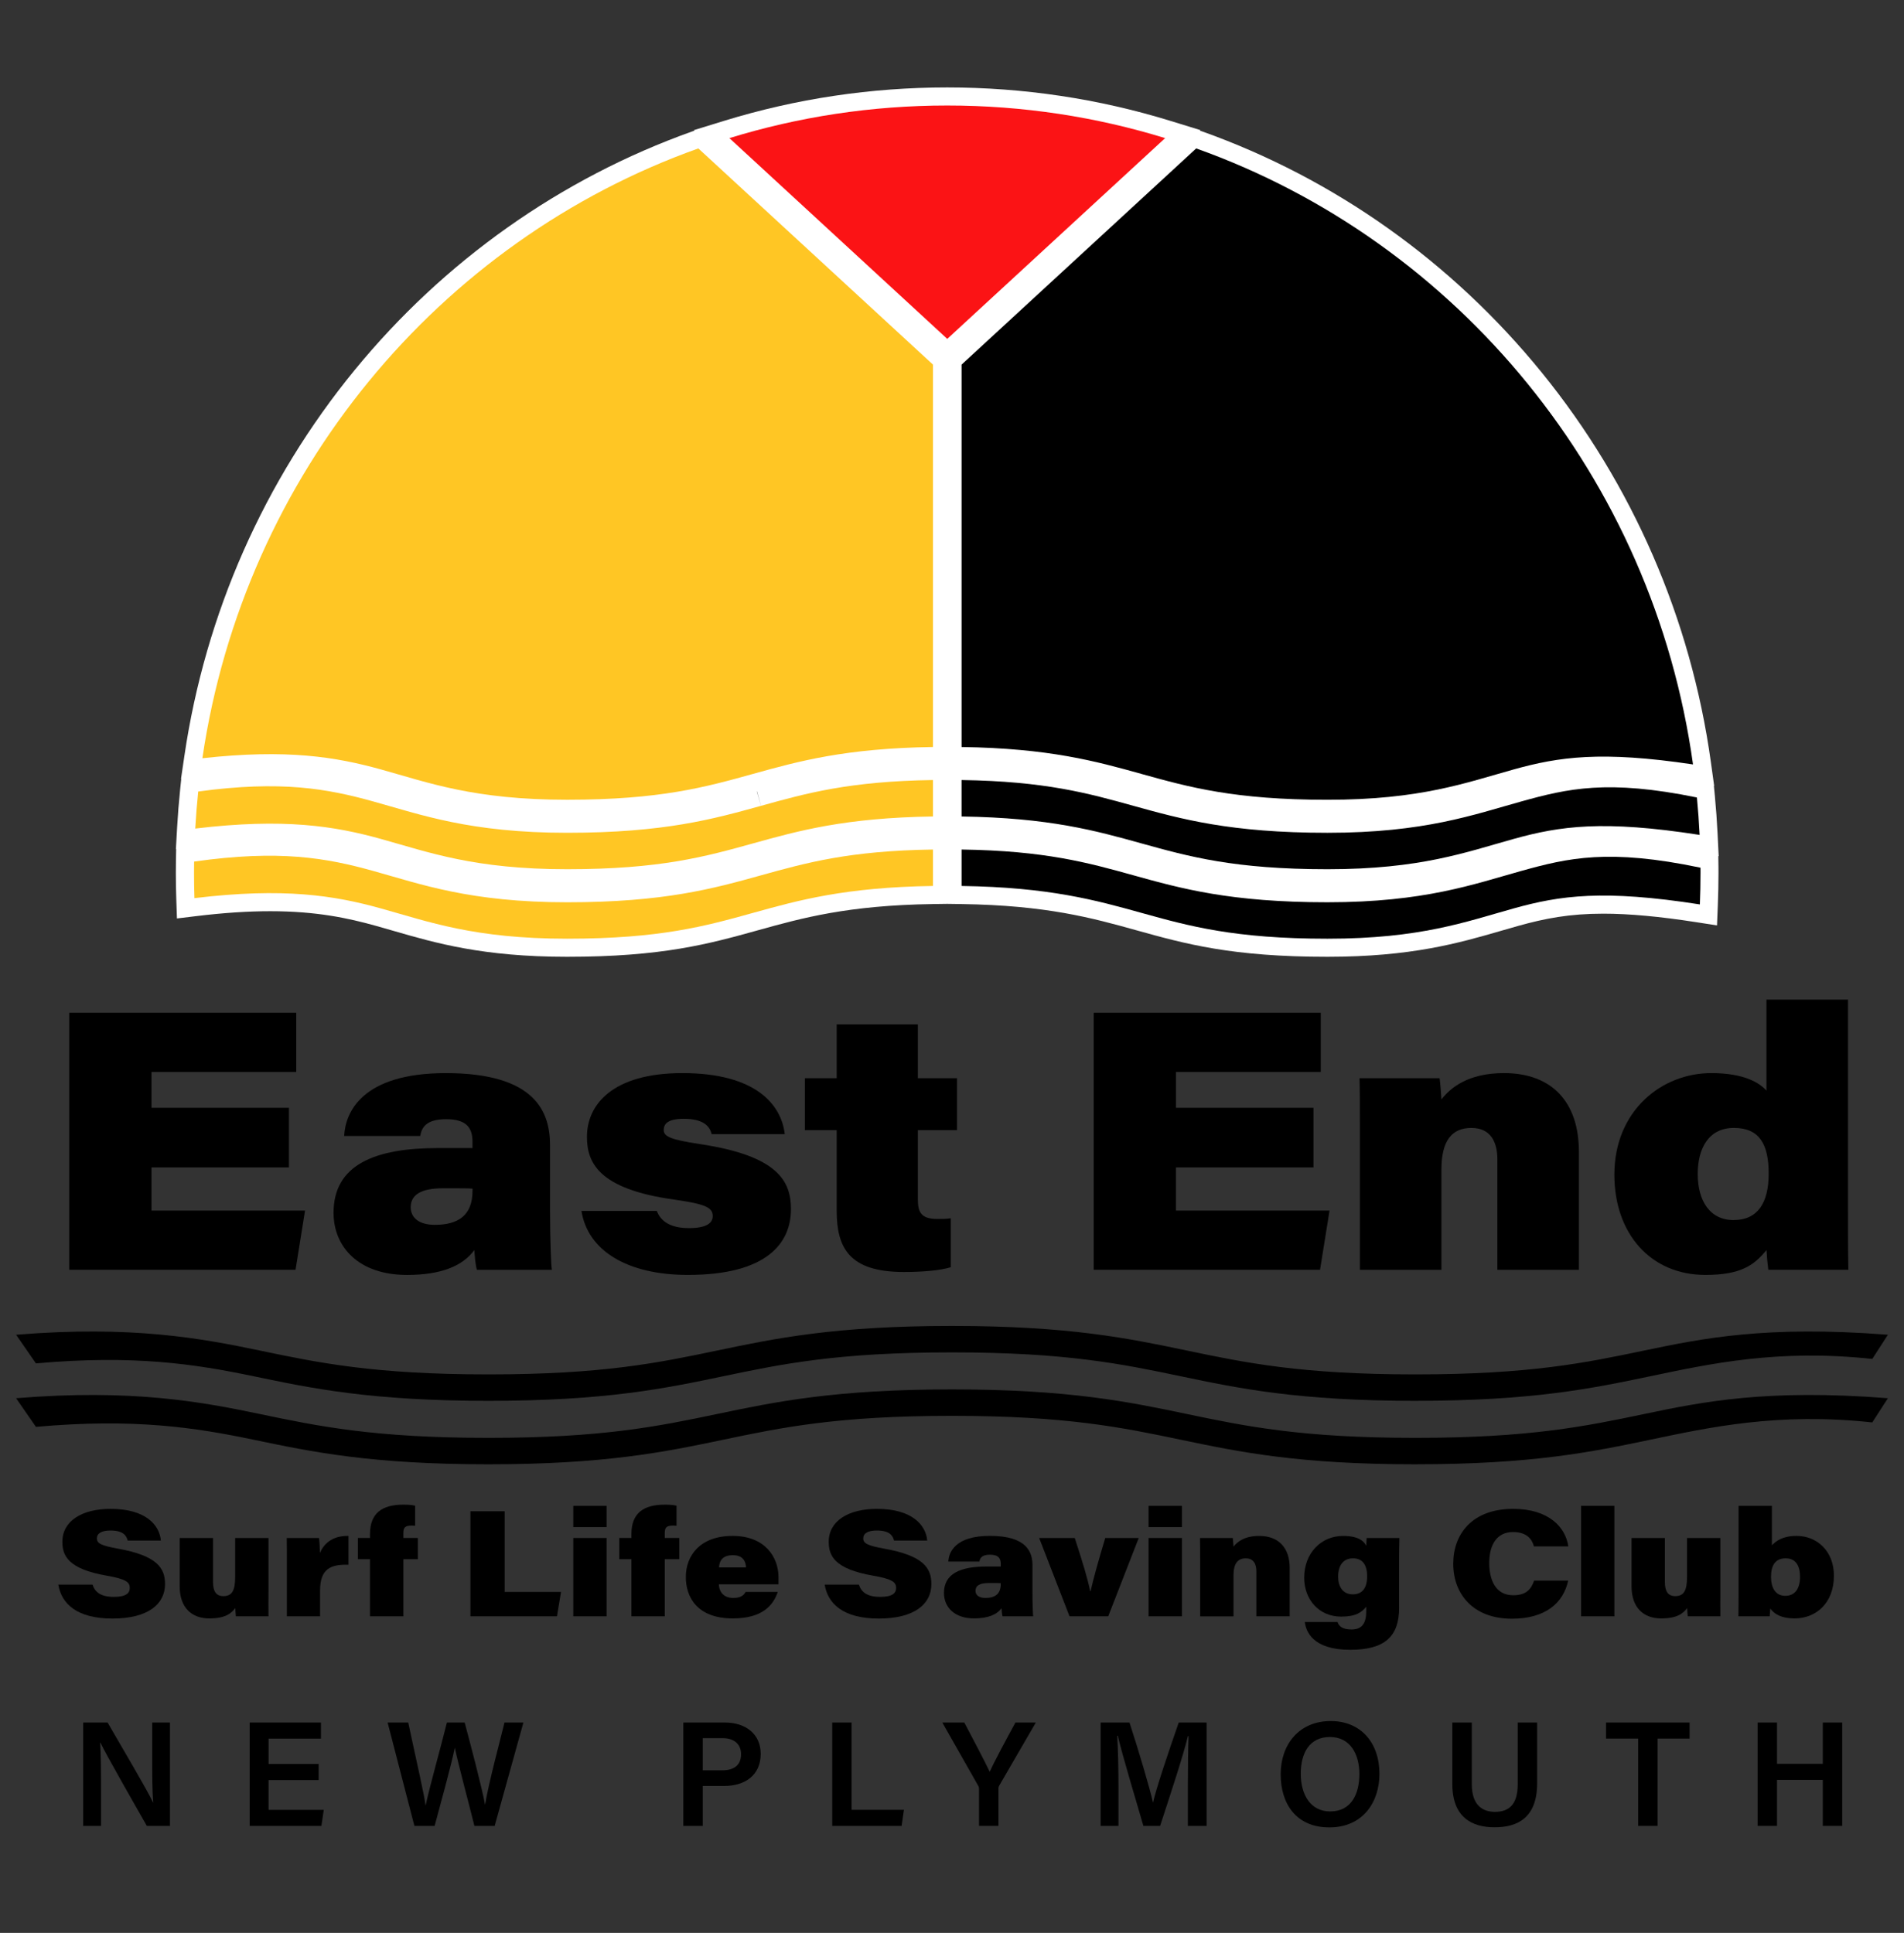 <?xml version="1.0" encoding="UTF-8"?>
<svg id="Layer_1" data-name="Layer 1" xmlns="http://www.w3.org/2000/svg" viewBox="0 0 1053.4 1069.36">
  <rect x="0" y="0" width="1053.4" height="1069.36" fill="#333333" stroke="none"/>
  <defs>
    <style>
      .cls-1 {
        fill: #fb1315;
      }

      .cls-2 {
        fill: #fff;
      }

      .cls-3 {
        fill: #ffc624;
      }
    </style>
  </defs>
  <path class="cls-2" d="M950.69,473.65l.18.03-.6-12.26c-.36-7.26-.87-14.38-1.52-21.16l-.53-5.48.16.02-1.84-13.25c-10.99-79.17-43.37-153.7-93.61-215.52-49.69-61.14-114.63-107.24-187.81-133.32l-1.26-.45.3-.27-16.63-5.12c-39.85-12.27-81.4-18.49-123.49-18.49s-83.63,6.22-123.49,18.49l-16.63,5.12.3.27-1.26.45c-72.62,25.89-137.2,71.54-186.74,132.02-50.08,61.13-82.65,134.9-94.18,213.33l-1.89,12.82h.13s-.62,6.01-.62,6.01c-.72,7.01-1.28,14.06-1.67,20.95l-.67,11.91.14-.02-.12,6.76c-.04,2.14-.05,4.29-.05,6.45,0,4.89.08,9.7.24,14.3l.37,10.89,10.82-1.31c15.05-1.82,28.4-2.7,40.82-2.7,25.8,0,43.34,3.89,58.44,8.09,3.29.91,6.55,1.86,9.85,2.82,23.16,6.71,49.4,14.31,95.86,14.31,52.88,0,78.54-7.14,105.71-14.69,24.38-6.78,49.6-13.8,96.86-14.49l7.77-.11,7.77.11c47.25.69,72.46,7.7,96.85,14.49,27.16,7.56,52.82,14.69,105.72,14.69,46.46,0,72.71-7.6,95.87-14.31,3.3-.96,6.56-1.9,9.85-2.82,14.51-4.04,28.05-6.73,46.97-6.73,14.29,0,31.24,1.56,51.81,4.77l11.08,1.73.45-11.21c.24-5.99.36-11.99.36-17.83,0-1,0-2.01-.01-3.01l-.08-6.28ZM421.03,445.81l-2.3-7.87s.07-.02.11-.03l2.2,7.9h0Z"/>
  <g>
    <path class="cls-1" d="M524.08,187.48l-120.54-111.07c38.16-11.74,78.63-18.04,120.54-18.04s82.39,6.3,120.54,18.04l-120.54,111.07Z"/>
    <path d="M631.38,428.12c-25.05-6.96-50.89-14.13-99.38-14.84v-211.57l129.8-119.59c144.62,51.55,252.83,182.07,274.87,340.8-50.82-7.63-74.15-4.2-99.22,2.77-26.5,7.37-51.54,16.78-103.04,16.78s-76.54-6.97-103.04-14.34Z"/>
    <path class="cls-3" d="M111.97,419.5c23.11-157.19,130.82-286.2,274.39-337.39l129.8,119.59v211.57c-48.5.71-74.34,7.88-99.39,14.84-26.5,7.37-51.52,14.34-103.02,14.34s-76.54-9.41-103.04-16.78c-24.89-6.91-51.95-11.37-98.74-6.18Z"/>
    <path class="cls-3" d="M516.16,431.55v20.16c-48.5.71-74.34,7.88-99.39,14.85-26.5,7.36-51.52,14.33-103.02,14.33s-76.54-9.41-103.04-16.76c-25.59-7.12-53.46-11.62-102.68-5.74.39-6.88.94-13.71,1.63-20.49,45.82-6.23,71.41-1.57,96.79,5.48,26.37,7.32,53.63,17.35,107.3,17.35s80.92-7.59,107.29-14.91c25.12-6.98,48.9-13.6,95.13-14.27Z"/>
    <path class="cls-3" d="M516.16,469.99v20.16c-48.5.71-74.34,7.88-99.39,14.85-26.5,7.37-51.52,14.33-103.02,14.33s-76.54-9.39-103.04-16.76c-25.67-7.14-53.63-11.66-103.13-5.68-.16-4.63-.23-9.28-.23-13.96,0-2.1.01-4.19.05-6.27,47.26-6.7,73.26-2.01,99.05,5.17,26.37,7.33,53.63,17.35,107.3,17.35s80.92-7.58,107.29-14.91c25.12-6.98,48.9-13.6,95.13-14.27Z"/>
    <path d="M940.32,461.9c-53.36-8.32-77.2-4.91-102.87,2.23-26.5,7.36-51.54,16.76-103.04,16.76s-76.54-6.97-103.04-14.33c-25.05-6.97-50.89-14.15-99.38-14.85v-20.16c46.21.67,70.01,7.29,95.11,14.27,26.38,7.32,53.64,14.91,107.31,14.91s80.94-10.03,107.3-17.35c25.5-7.09,47.72-12.31,97.12-2.18.66,6.85,1.15,13.76,1.49,20.7Z"/>
    <path d="M940.82,482.93c0,5.84-.12,11.66-.35,17.43-53.46-8.35-77.33-4.95-103.01,2.21-26.5,7.37-51.54,16.76-103.04,16.76s-76.54-6.96-103.04-14.33c-25.05-6.97-50.89-14.15-99.38-14.85v-20.16c46.21.67,70.01,7.29,95.11,14.27,26.38,7.33,53.64,14.91,107.31,14.91s80.94-10.01,107.3-17.35c25.84-7.19,48.31-12.44,99.09-1.78.01.96.01,1.93.01,2.89Z"/>
  </g>
  <path d="M783.16,775c-64.87,0-97.84-6.89-129.73-13.56-32.59-6.81-63.38-13.25-126.74-13.25s-94.14,6.43-126.73,13.25c-31.88,6.67-64.85,13.56-129.72,13.56s-97.84-6.89-129.72-13.56c-32.59-6.81-66.24-12-120.64-7.16l-10.97-15.84c64.03-5.25,102.71,2.02,134.6,8.68,32.59,6.81,63.37,13.25,126.73,13.25s94.14-6.43,126.73-13.25c31.88-6.67,64.85-13.56,129.72-13.56s97.84,6.89,129.73,13.56c32.59,6.81,63.38,13.25,126.74,13.25s94.15-6.43,126.74-13.25c31.89-6.67,67.34-13.93,134.6-8.68l-8.66,13.39c-52.25-5.69-90.37,2.79-122.96,9.6-31.89,6.67-64.86,13.56-129.73,13.56Z"/>
  <path d="M783.16,810.11c-64.87,0-97.84-6.89-129.73-13.56-32.59-6.81-63.38-13.25-126.74-13.25s-94.14,6.43-126.73,13.25c-31.88,6.67-64.85,13.56-129.72,13.56s-97.84-6.89-129.72-13.56c-32.59-6.81-66.24-12-120.64-7.16l-10.97-15.84c64.03-5.25,102.71,2.02,134.6,8.68,32.59,6.81,63.37,13.25,126.73,13.25s94.14-6.43,126.73-13.25c31.88-6.67,64.85-13.56,129.72-13.56s97.84,6.89,129.73,13.56c32.59,6.81,63.38,13.25,126.74,13.25s94.15-6.43,126.74-13.25c31.89-6.67,67.34-13.93,134.6-8.68l-8.66,13.39c-52.25-5.69-90.37,2.79-122.96,9.6-31.89,6.67-64.86,13.56-129.73,13.56Z"/>
  <g>
    <path d="M159.87,645.86h-76.06v23.87h84.96l-5.26,32.77H38.29v-142.21h125.62v32.77h-80.1v19.82h76.06v32.97Z"/>
    <path d="M304.3,669.33c0,15.78.61,31.15,1.01,33.18h-41.47c-.81-2.63-1.21-8.09-1.42-10.92-6.47,8.9-18.61,13.76-37.22,13.76-26.9,0-40.66-15.58-40.66-34.39,0-26.7,23.06-35.8,57.65-35.8h19.22v-3.44c0-7.28-2.83-12.54-14.56-12.54-10.92,0-13.55,4.45-14.36,9.3h-42.08c.61-12.95,9.71-34.79,56.24-34.79,50.17,0,57.65,22.05,57.65,39.85v35.8ZM261.41,657.6c-2.02-.2-7.48-.2-16.18-.2-12.74,0-18,3.84-18,10.52,0,5.66,4.45,9.71,13.35,9.71,12.95,0,20.84-5.26,20.84-18.81v-1.21Z"/>
    <path d="M363.37,669.93c2.23,5.87,7.69,9.51,17.8,9.51s13.15-3.03,13.15-6.67c0-4.86-4.45-6.68-21.24-9.1-42.68-5.87-48.35-21.04-48.35-34.79,0-17.4,13.76-35.2,52.8-35.2,41.06,0,54.82,17.8,56.64,33.78h-40.46c-1.01-4.45-4.65-8.5-15.37-8.5-9.51,0-11.13,3.24-11.13,6.27,0,3.44,3.64,5.26,19.82,7.69,43.49,6.47,50.57,20.63,50.57,36.01,0,19.02-13.55,36.41-57.04,36.41-33.38,0-55.43-13.35-58.86-35.4h41.67Z"/>
    <path d="M445.3,596.51h17.6v-29.74h44.91v29.74h21.64v28.72h-21.64v38.23c0,7.28,1.82,10.92,10.92,10.92,2.23,0,4.85,0,7.28-.4v27.11c-5.87,1.82-16.18,2.63-25.89,2.63-30.34,0-37.22-13.35-37.22-33.98v-44.5h-17.6v-28.72Z"/>
    <path d="M726.68,645.86h-76.06v23.87h84.96l-5.26,32.77h-125.21v-142.21h125.62v32.77h-80.1v19.82h76.06v32.97Z"/>
    <path d="M752.37,624.02c0-9.31,0-20.63-.2-27.51h44.3c.4,2.83.81,8.5,1.01,11.73,4.86-6.27,14.57-14.56,34.59-14.56,26.7,0,41.47,16.18,41.47,43.49v65.34h-45.11v-61.09c0-9.51-3.64-17.4-14.36-17.4s-16.59,6.88-16.59,23.06v55.43h-45.11v-78.49Z"/>
    <path d="M1022.42,553.01v116.92c0,10.72,0,23.87.2,32.57h-44.3c-.4-3.03-.81-7.49-1.01-10.92-6.88,8.5-14.36,13.76-33.78,13.76-30.34,0-50.37-22.86-50.37-55.43,0-35.6,26.3-56.23,53.61-56.23,19.01,0,27.11,5.87,30.54,9.71v-50.37h45.11ZM959.11,674.99c13.35,0,19.42-9.51,19.42-25.69s-5.06-25.29-19.22-25.29-20.03,11.53-20.03,25.49c0,14.77,6.68,25.49,19.82,25.49Z"/>
  </g>
  <g>
    <path d="M51.21,876.68c1.24,3.89,4.22,6.78,11.82,6.78,6.7,0,8.77-2.07,8.77-4.96,0-3.06-1.82-4.88-12.73-6.78-21.5-3.72-24.56-11.08-24.56-18.77,0-11.49,10.83-18.19,26.71-18.19,19.35,0,27.04,8.93,27.78,17.53h-18.36c-.66-2.56-2.23-5.54-9.51-5.54-5.13,0-7.52,1.65-7.52,4.38s2.4,3.97,11.49,5.62c21.91,3.89,26.21,10.83,26.21,19.6,0,11.08-9.34,19.1-29.11,19.1s-28.2-8.27-29.93-18.77h18.94Z"/>
    <path d="M148.54,880.32c0,4.63-.08,10.17,0,13.89h-18.03c-.17-1.16-.25-3.06-.33-4.55-2.4,3.14-5.71,5.71-14.47,5.71-9.43,0-16.29-5.71-16.29-17.7v-26.79h18.44v24.39c0,4.88,1.57,7.77,5.71,7.77,4.8,0,6.53-3.06,6.53-10.58v-21.58h18.44v29.44Z"/>
    <path d="M158.72,863.37c0-4.22,0-8.93-.08-12.49h17.86c.25,1.65.5,6.2.5,8.27,1.98-4.63,6.37-9.59,15.79-9.43v15.96c-10.01-.33-15.71,2.4-15.71,14.31v14.22h-18.36v-30.84Z"/>
    <path d="M204.7,894.21v-31.59h-6.7v-11.74h6.7v-2.15c0-11.66,6.78-16.29,18.36-16.29,2.23,0,4.63.08,6.62.58v11.08c-.83-.08-1.49-.08-2.23-.08-3.39,0-4.3,1.24-4.3,4.05v2.81h8.02v11.74h-8.02v31.59h-18.44Z"/>
    <path d="M260.27,836.08h18.94v44.65h31.17l-2.23,13.48h-47.88v-58.13Z"/>
    <path d="M317.17,844.85v-11.74h18.44v11.74h-18.44ZM317.17,850.88h18.44v43.33h-18.44v-43.33Z"/>
    <path d="M349.33,894.21v-31.59h-6.7v-11.74h6.7v-2.15c0-11.66,6.78-16.29,18.36-16.29,2.23,0,4.63.08,6.62.58v11.08c-.83-.08-1.49-.08-2.23-.08-3.39,0-4.3,1.24-4.3,4.05v2.81h8.02v11.74h-8.02v31.59h-18.44Z"/>
    <path d="M397.71,876.52c.17,4.3,2.81,7.52,7.86,7.52,4.13,0,5.87-1.32,6.95-3.31h17.78c-2.48,7.36-8.43,14.64-24.89,14.64-19.68,0-25.97-11.74-25.97-22.91,0-11.91,7.94-22.74,25.88-22.74s25.39,11.74,25.39,22.91v3.89h-32.99ZM412.76,867.17c-.17-3.22-1.57-6.78-7.28-6.78s-7.44,2.98-7.69,6.78h14.97Z"/>
    <path d="M475.2,876.68c1.24,3.89,4.22,6.78,11.82,6.78,6.7,0,8.77-2.07,8.77-4.96,0-3.06-1.82-4.88-12.73-6.78-21.5-3.72-24.56-11.08-24.56-18.77,0-11.49,10.83-18.19,26.71-18.19,19.35,0,27.04,8.93,27.78,17.53h-18.36c-.66-2.56-2.23-5.54-9.51-5.54-5.13,0-7.52,1.65-7.52,4.38s2.4,3.97,11.49,5.62c21.91,3.89,26.21,10.83,26.21,19.6,0,11.08-9.34,19.1-29.11,19.1s-28.2-8.27-29.93-18.77h18.94Z"/>
    <path d="M571.21,880.65c0,6.45.25,12.73.41,13.56h-16.95c-.33-1.07-.49-3.31-.58-4.47-2.65,3.64-7.61,5.62-15.22,5.62-11,0-16.62-6.37-16.62-14.06,0-10.92,9.43-14.64,23.57-14.64h7.86v-1.41c0-2.98-1.16-5.13-5.95-5.13-4.46,0-5.54,1.82-5.87,3.8h-17.2c.25-5.29,3.97-14.22,22.99-14.22,20.51,0,23.57,9.01,23.57,16.29v14.64ZM553.68,875.86c-.83-.08-3.06-.08-6.62-.08-5.21,0-7.36,1.57-7.36,4.3,0,2.32,1.82,3.97,5.46,3.97,5.29,0,8.52-2.15,8.52-7.69v-.5Z"/>
    <path d="M594.62,850.88c4.79,14.8,7.03,22.24,8.52,29.36h.25c1.41-6.28,3.97-15.71,8.1-29.36h18.52l-16.87,43.33h-21.42l-16.79-43.33h19.68Z"/>
    <path d="M635.47,844.85v-11.74h18.44v11.74h-18.44ZM635.47,850.88h18.44v43.33h-18.44v-43.33Z"/>
    <path d="M664,862.13c0-3.8,0-8.43-.08-11.25h18.11c.17,1.16.33,3.47.41,4.8,1.98-2.56,5.95-5.95,14.14-5.95,10.92,0,16.95,6.62,16.95,17.78v26.71h-18.44v-24.97c0-3.89-1.49-7.11-5.87-7.11s-6.78,2.81-6.78,9.43v22.66h-18.44v-32.08Z"/>
    <path d="M774.07,889.5c0,15.79-7.86,23.24-27.04,23.24-20.92,0-24.48-10.25-25.14-15.38h18.11c.74,2.23,2.56,4.13,7.77,4.13,6.12,0,8.1-3.89,8.1-10.01v-2.56c-2.48,3.06-5.71,5.46-13.81,5.46-12.57,0-20.51-9.68-20.51-21.5,0-13.56,9.26-23.15,21.58-23.15,8.6,0,11.58,3.06,12.73,5.46.08-1.41.17-3.39.25-4.3h18.11c-.08,3.23-.17,8.1-.17,13.07v25.55ZM748.35,882.06c5.37,0,8.02-3.47,8.02-10.09,0-5.87-2.32-9.84-7.77-9.84s-8.27,3.89-8.27,10.25c0,5.13,2.48,9.67,8.02,9.67Z"/>
    <path d="M867.6,874.45c-2.65,12.32-12.49,21.09-31.17,21.09-21.58,0-32.42-13.81-32.42-30.43s10.67-30.35,33.16-30.35c19.76,0,29.03,10.25,30.51,20.76h-19.02c-.83-3.14-3.23-7.94-11.58-7.94-8.85,0-13.15,6.95-13.15,17.12,0,9.26,3.47,17.86,13.23,17.86,7.03,0,9.92-3.14,11.58-8.1h18.85Z"/>
    <path d="M874.72,894.21v-61.11h18.44v61.11h-18.44Z"/>
    <path d="M951.79,880.32c0,4.63-.08,10.17,0,13.89h-18.03c-.16-1.16-.25-3.06-.33-4.55-2.4,3.14-5.71,5.71-14.47,5.71-9.43,0-16.29-5.71-16.29-17.7v-26.79h18.44v24.39c0,4.88,1.57,7.77,5.71,7.77,4.8,0,6.53-3.06,6.53-10.58v-21.58h18.44v29.44Z"/>
    <path d="M961.88,833.1h18.44v21.83c2.15-2.32,5.95-5.21,13.64-5.21,11.25,0,20.67,8.35,20.67,22,0,15.22-9.92,23.65-21.75,23.65-7.61,0-11.33-2.56-13.48-5.46-.08.99-.16,3.31-.33,4.3h-17.28c.08-5.46.08-9.43.08-14.14v-46.97ZM987.93,862.13c-5.87,0-8.1,4.05-8.1,10.25,0,5.71,2.23,10.5,7.86,10.5s8.19-4.3,8.19-10.5-2.4-10.25-7.94-10.25Z"/>
  </g>
  <g>
    <path d="M46.02,1010.16v-57.19h13.51c7.51,13.02,22.3,37.99,25.13,44.22h.14c-.61-6.44-.59-16.06-.59-25.43v-18.79h9.82v57.19h-12.79c-6.63-11.6-22.62-39.57-25.71-46.11h-.14c.41,5.52.5,16.56.5,26.83v19.28h-9.88Z"/>
    <path d="M176.3,984.79h-27.72v16.49h30.54l-1.3,8.89h-39.67v-57.19h39.42v8.89h-28.98v14.04h27.72v8.89Z"/>
    <path d="M229.27,1010.16l-14.82-57.19h11.41c5.05,23.69,8.77,39.46,9.57,45.83h.08c1.94-9.43,8.27-31.75,11.74-45.83h9.83c3.11,11.59,9.59,36.13,11.25,45.34h.08c1.88-11.66,8.31-35.48,10.71-45.34h10.46l-15.9,57.19h-11.21c-3.17-12.83-8.99-34.32-10.8-43.11h-.08c-1.95,9.61-7.87,31.04-11.13,43.11h-11.19Z"/>
    <path d="M378.05,952.97h22.99c11.8,0,19.83,6.62,19.83,17.34,0,11.98-8.93,17.76-20.18,17.76h-11.89v22.09h-10.75v-57.19ZM388.8,979.41h10.74c6.45,0,10.45-2.76,10.45-8.88s-4.43-8.91-10.18-8.91h-11.01v17.79Z"/>
    <path d="M460.42,952.97h10.73v48.3h28.95l-1.29,8.89h-38.38v-57.19Z"/>
    <path d="M541.65,1010.16v-20.47c0-.61-.11-1.19-.45-1.73l-19.86-34.99h12.17c4.69,8.85,11.3,21.45,14.07,27.26,2.48-5.63,9.52-18.64,14.22-27.26h11.28l-20.25,34.91c-.22.39-.42.66-.42,1.7v20.57h-10.75Z"/>
    <path d="M657.2,987.71c0-10.05.14-20.94.39-27.25h-.36c-2.61,10.85-9.54,31.78-15.39,49.71h-9.25c-4.44-15.3-11.61-38.99-14.14-49.85h-.34c.47,6.67.69,18.76.69,28.57v21.28h-9.86v-57.19h15.97c5.16,15.9,11.16,36.07,12.96,44.17h.11c1.38-6.83,8.73-28.61,14.16-44.17h15.43v57.19h-10.38v-22.45Z"/>
    <path d="M763.19,981.33c0,15.85-9.3,29.66-27.69,29.66s-26.96-13.03-26.96-29.42,10.11-29.42,27.71-29.42c16.51,0,26.93,11.85,26.93,29.18ZM719.66,981.32c0,11.57,5.39,20.84,16.27,20.84,11.78,0,16.15-9.8,16.15-20.69s-4.97-20.49-16.28-20.49-16.14,8.84-16.14,20.34Z"/>
    <path d="M814.29,952.97v34.19c0,11.84,6.25,15.23,12.81,15.23,7.59,0,12.58-3.88,12.58-15.23v-34.19h10.75v33.65c0,19.21-11.04,24.31-23.5,24.31s-23.42-5.39-23.42-23.97v-33.99h10.77Z"/>
    <path d="M906.31,961.86h-17.75v-8.89h46.22v8.89h-17.72v48.3h-10.75v-48.3Z"/>
    <path d="M972.41,952.97h10.73v22.84h25.34v-22.84h10.73v57.19h-10.73v-25.46h-25.34v25.46h-10.73v-57.19Z"/>
  </g>
</svg>